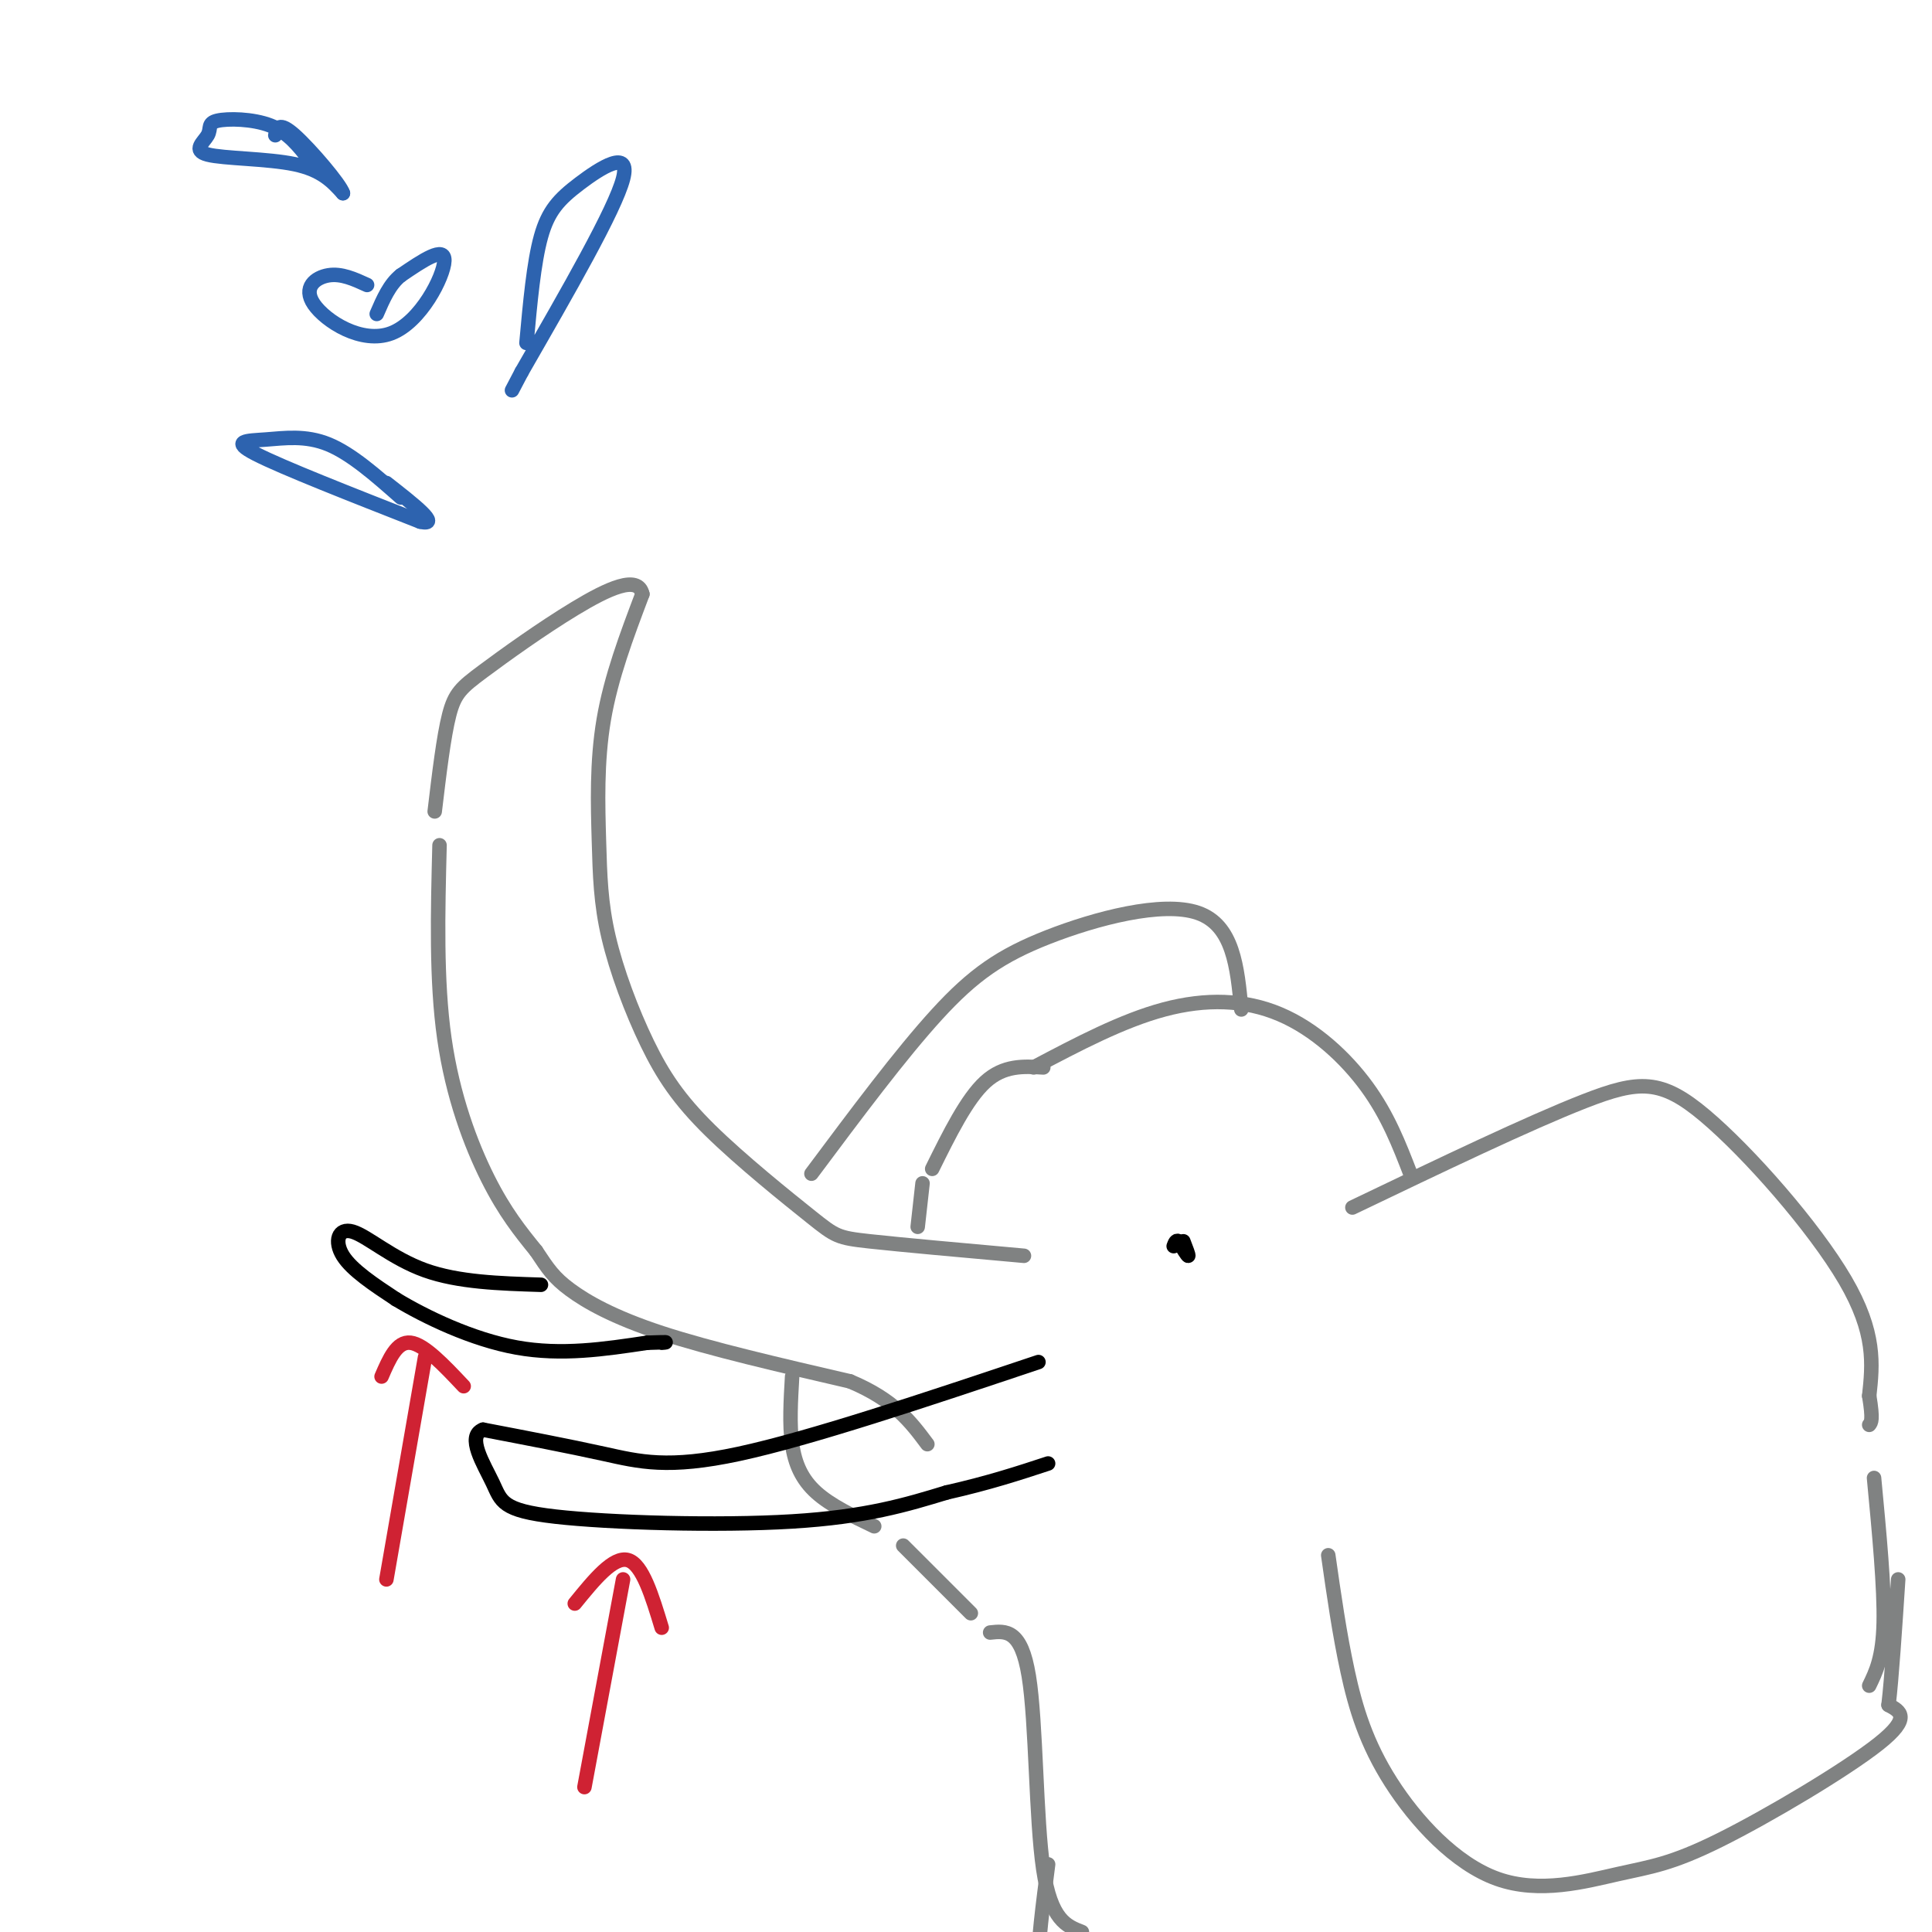 <svg viewBox='0 0 400 400' version='1.1' xmlns='http://www.w3.org/2000/svg' xmlns:xlink='http://www.w3.org/1999/xlink'><g fill='none' stroke='rgb(128,130,130)' stroke-width='3' stroke-linecap='round' stroke-linejoin='round'><path d='M280,250c18.292,-8.768 36.583,-17.536 48,-22c11.417,-4.464 15.958,-4.625 25,3c9.042,7.625 22.583,23.036 29,34c6.417,10.964 5.708,17.482 5,24'/><path d='M387,289c0.833,5.000 0.417,5.500 0,6'/><path d='M275,322c1.163,8.149 2.325,16.298 4,24c1.675,7.702 3.861,14.956 9,23c5.139,8.044 13.231,16.879 22,20c8.769,3.121 18.217,0.527 25,-1c6.783,-1.527 10.903,-1.988 21,-7c10.097,-5.012 26.171,-14.575 33,-20c6.829,-5.425 4.415,-6.713 2,-8'/><path d='M391,353c0.667,-5.667 1.333,-15.833 2,-26'/><path d='M388,306c1.083,11.417 2.167,22.833 2,30c-0.167,7.167 -1.583,10.083 -3,13'/><path d='M292,243c-2.321,-6.012 -4.643,-12.024 -9,-18c-4.357,-5.976 -10.750,-11.917 -18,-15c-7.250,-3.083 -15.357,-3.310 -24,-1c-8.643,2.310 -17.821,7.155 -27,12'/><path d='M212,260c-12.714,-1.141 -25.427,-2.282 -32,-3c-6.573,-0.718 -7.004,-1.014 -12,-5c-4.996,-3.986 -14.556,-11.662 -21,-18c-6.444,-6.338 -9.771,-11.336 -13,-18c-3.229,-6.664 -6.360,-14.992 -8,-22c-1.640,-7.008 -1.788,-12.694 -2,-20c-0.212,-7.306 -0.489,-16.230 1,-25c1.489,-8.770 4.745,-17.385 8,-26'/><path d='M133,123c-0.884,-4.051 -7.093,-1.179 -14,3c-6.907,4.179 -14.514,9.663 -19,13c-4.486,3.337 -5.853,4.525 -7,9c-1.147,4.475 -2.073,12.238 -3,20'/><path d='M91,175c-0.356,14.000 -0.711,28.000 1,40c1.711,12.000 5.489,22.000 9,29c3.511,7.000 6.756,11.000 10,15'/><path d='M111,259c2.464,3.714 3.625,5.500 7,8c3.375,2.500 8.964,5.714 19,9c10.036,3.286 24.518,6.643 39,10'/><path d='M176,286c9.167,3.833 12.583,8.417 16,13'/><path d='M216,221c-4.083,-0.250 -8.167,-0.500 -12,3c-3.833,3.500 -7.417,10.750 -11,18'/><path d='M191,245c0.000,0.000 -1.000,9.000 -1,9'/><path d='M257,209c-0.827,-8.738 -1.655,-17.476 -9,-20c-7.345,-2.524 -21.208,1.167 -31,5c-9.792,3.833 -15.512,7.810 -23,16c-7.488,8.190 -16.744,20.595 -26,33'/><path d='M164,285c-0.289,4.956 -0.578,9.911 0,14c0.578,4.089 2.022,7.311 5,10c2.978,2.689 7.489,4.844 12,7'/><path d='M187,320c0.000,0.000 14.000,14.000 14,14'/><path d='M205,338c3.222,-0.356 6.444,-0.711 8,9c1.556,9.711 1.444,29.489 3,40c1.556,10.511 4.778,11.756 8,13'/><path d='M217,386c-1.083,8.333 -2.167,16.667 -2,21c0.167,4.333 1.583,4.667 3,5'/></g>
<g fill='none' stroke='rgb(0,0,0)' stroke-width='3' stroke-linecap='round' stroke-linejoin='round'><path d='M215,282c-23.622,7.911 -47.244,15.822 -62,19c-14.756,3.178 -20.644,1.622 -28,0c-7.356,-1.622 -16.178,-3.311 -25,-5'/><path d='M100,296c-3.523,1.329 0.169,7.150 2,11c1.831,3.850 1.801,5.729 13,7c11.199,1.271 33.628,1.935 49,1c15.372,-0.935 23.686,-3.467 32,-6'/><path d='M196,309c8.833,-2.000 14.917,-4.000 21,-6'/><path d='M112,266c-8.571,-0.268 -17.143,-0.536 -24,-3c-6.857,-2.464 -12.000,-7.125 -15,-8c-3.000,-0.875 -3.857,2.036 -2,5c1.857,2.964 6.429,5.982 11,9'/><path d='M82,269c6.067,3.667 15.733,8.333 25,10c9.267,1.667 18.133,0.333 27,-1'/><path d='M134,278c5.000,-0.167 4.000,-0.083 3,0'/><path d='M245,257c0.583,1.500 1.167,3.000 1,3c-0.167,0.000 -1.083,-1.500 -2,-3'/><path d='M244,257c-0.500,-0.333 -0.750,0.333 -1,1'/></g>
<g fill='none' stroke='rgb(45,99,175)' stroke-width='3' stroke-linecap='round' stroke-linejoin='round'><path d='M83,103c-5.131,-4.530 -10.262,-9.060 -15,-11c-4.738,-1.940 -9.083,-1.292 -13,-1c-3.917,0.292 -7.405,0.226 -2,3c5.405,2.774 19.702,8.387 34,14'/><path d='M87,108c4.500,1.000 -1.250,-3.500 -7,-8'/><path d='M109,71c0.756,-8.321 1.512,-16.643 3,-22c1.488,-5.357 3.708,-7.750 8,-11c4.292,-3.250 10.655,-7.357 9,-1c-1.655,6.357 -11.327,23.179 -21,40'/><path d='M108,77c-3.500,6.667 -1.750,3.333 0,0'/><path d='M64,33c-2.162,-2.785 -4.324,-5.570 -8,-7c-3.676,-1.430 -8.866,-1.505 -11,-1c-2.134,0.505 -1.211,1.589 -2,3c-0.789,1.411 -3.289,3.149 0,4c3.289,0.851 12.368,0.815 18,2c5.632,1.185 7.816,3.593 10,6'/><path d='M71,40c-0.489,-1.733 -6.711,-9.067 -10,-12c-3.289,-2.933 -3.644,-1.467 -4,0'/></g>
<g fill='none' stroke='rgb(207,34,51)' stroke-width='3' stroke-linecap='round' stroke-linejoin='round'><path d='M119,332c4.000,-4.917 8.000,-9.833 11,-9c3.000,0.833 5.000,7.417 7,14'/><path d='M129,327c0.000,0.000 -8.000,43.000 -8,43'/><path d='M79,285c1.583,-3.667 3.167,-7.333 6,-7c2.833,0.333 6.917,4.667 11,9'/><path d='M88,281c0.000,0.000 -8.000,46.000 -8,46'/></g>
<g fill='none' stroke='rgb(45,99,175)' stroke-width='3' stroke-linecap='round' stroke-linejoin='round'><path d='M76,59c-2.659,-1.219 -5.317,-2.437 -8,-2c-2.683,0.437 -5.389,2.530 -3,6c2.389,3.470 9.874,8.319 16,6c6.126,-2.319 10.893,-11.805 11,-15c0.107,-3.195 -4.447,-0.097 -9,3'/><path d='M83,57c-2.333,1.833 -3.667,4.917 -5,8'/></g>
</svg>